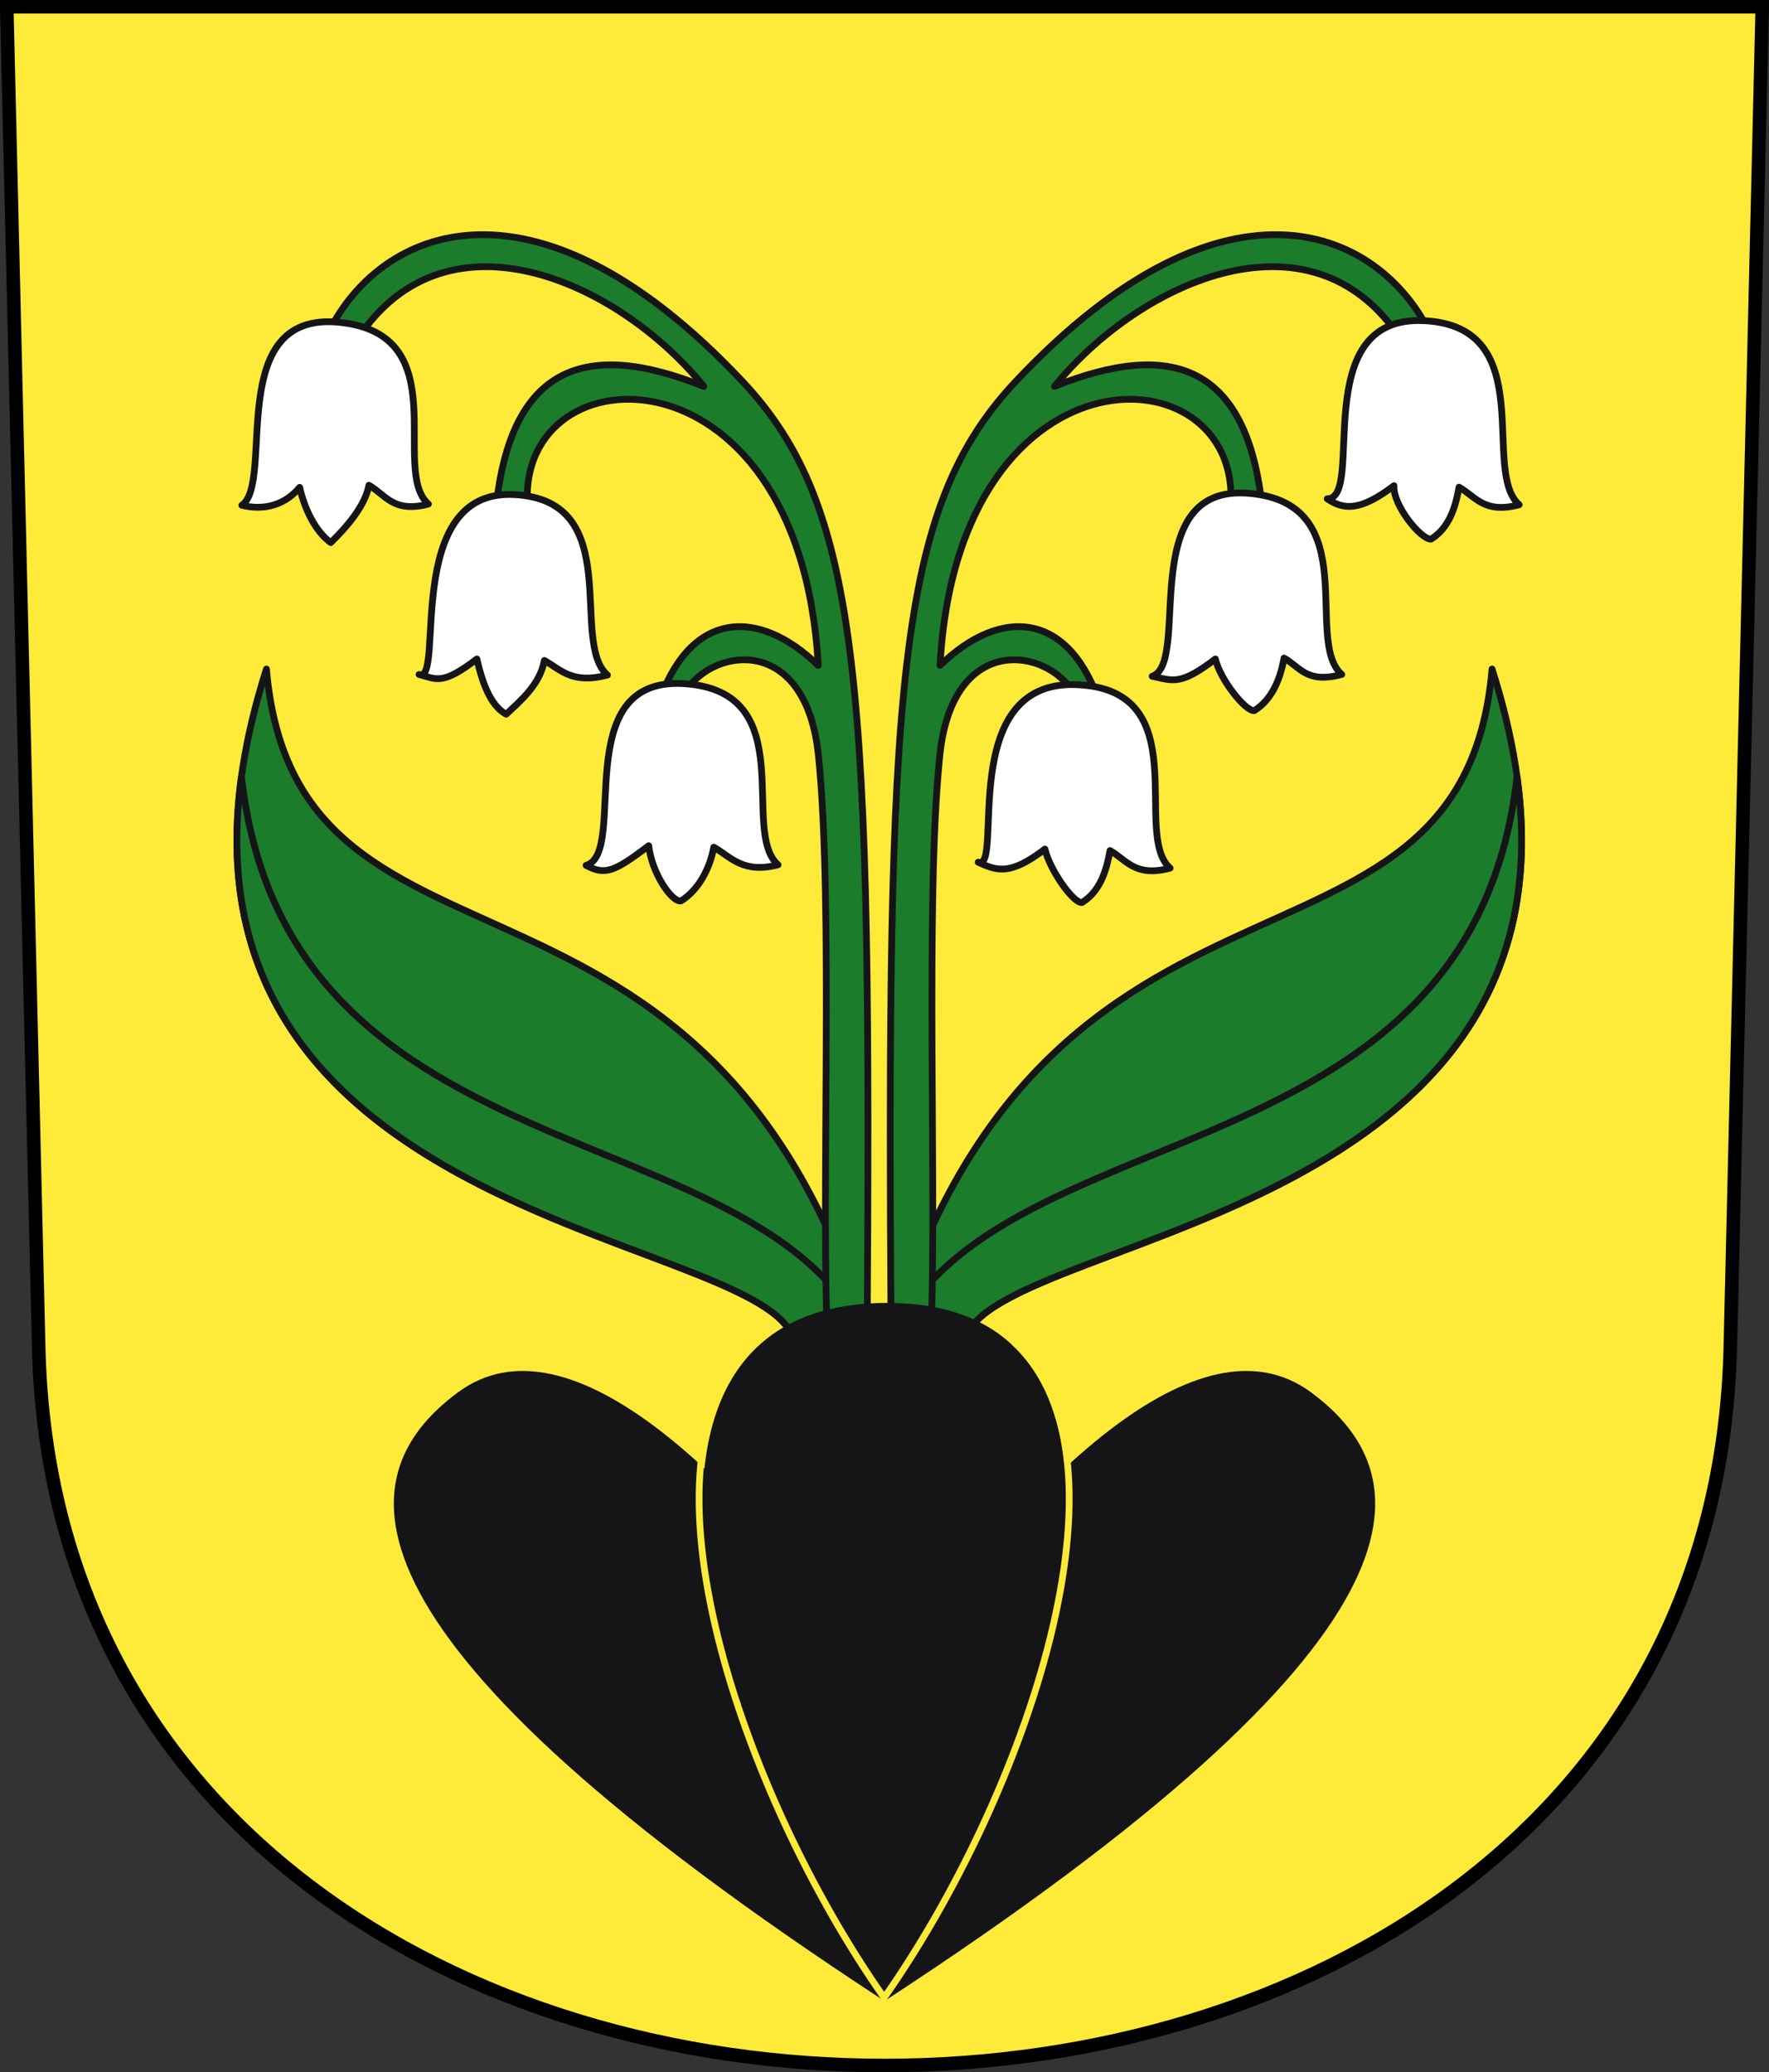 <?xml version="1.0" encoding="UTF-8" standalone="no"?>
<!-- Created with Inkscape (http://www.inkscape.org/) -->
<svg
   xmlns:svg="http://www.w3.org/2000/svg"
   xmlns="http://www.w3.org/2000/svg"
   xmlns:xlink="http://www.w3.org/1999/xlink"
   version="1.0"
   width="261.624"
   height="306.452"
   id="svg2780">
  <rect width="100%" height="100%" fill="#333333" stroke="none"/>
  <defs
     id="defs2782" />
  <g
     transform="translate(5.714,-786.614)"
     id="layer1">
    <path
       d="M -4.714,787.614 L 0.006,985.862 C 3.378,1127.467 246.817,1127.467 250.189,985.862 L 254.91,787.614 L -4.714,787.614 z"
       id="path3533"
       style="fill:#fdea39;fill-opacity:1;fill-rule:evenodd;stroke:#000000;stroke-width:2;stroke-linecap:butt;stroke-miterlimit:4;stroke-dashoffset:0;stroke-opacity:1" />
    <path
       d="M 137.011,180.32 C 141.732,163.681 241.065,163.194 214.95,81.22 C 210.452,133.477 146.072,100.48 124.016,187.02 L 137.011,180.32 z"
       transform="translate(0,804.331)"
       id="path3702"
       style="fill:#1b7c2b;fill-opacity:1;fill-rule:evenodd;stroke:#151518;stroke-width:1px;stroke-linecap:butt;stroke-linejoin:round;stroke-opacity:1" />
    <path
       d="M 137.011,180.32 C 141.405,164.834 227.756,163.339 218.645,97.117 C 211.524,160.816 133.305,144.526 124.016,187.02 L 137.011,180.32 z"
       transform="translate(0,804.331)"
       id="path4213"
       style="fill:#1b7c2b;fill-opacity:1;fill-rule:evenodd;stroke:#151518;stroke-width:1px;stroke-linecap:butt;stroke-linejoin:miter;stroke-opacity:1" />
    <use
       transform="matrix(-1,0,0,1,248.642,0)"
       id="use4215"
       x="0"
       y="0"
       width="248.031"
       height="248.031"
       xlink:href="#path3702" />
    <use
       transform="matrix(-1,0,0,1,248.642,0)"
       id="use4217"
       x="0"
       y="0"
       width="248.031"
       height="248.031"
       xlink:href="#path4213" />
    <path
       d="M 126.078,181.025 C 125.408,83.479 126.808,57.484 144.563,38.629 C 175.809,5.446 199.234,16.115 206.443,32.948 L 202.078,33.434 C 189.057,11.861 162.864,23.835 150.236,39.429 C 167.139,32.66 179.193,35.59 181.094,58.826 L 176.157,58.297 C 179.48,33.878 136.038,31.366 133.308,80.691 C 142.467,71.823 152.62,72.761 157.113,86.863 L 153.762,86.334 C 151.256,78.479 135.274,74.486 133.276,94.014 C 131.004,116.027 132.958,160.328 131.897,180.849 L 126.078,181.025 z"
       transform="translate(0,804.331)"
       id="path4219"
       style="opacity:1;fill:#1b7c2b;fill-opacity:1;fill-rule:evenodd;stroke:#151518;stroke-width:1px;stroke-linecap:butt;stroke-linejoin:round;marker:none;marker-start:none;marker-mid:none;marker-end:none;stroke-miterlimit:4;stroke-dasharray:none;stroke-dashoffset:0;stroke-opacity:1;visibility:visible;display:inline;overflow:visible;enable-background:accumulate" />
    <use
       transform="matrix(-1,0,0,1,248.605,0)"
       id="use4221"
       x="0"
       y="0"
       width="248.031"
       height="248.031"
       xlink:href="#path4219" />
    <path
       d="M 138.95,109.786 C 142.854,111.287 135.494,82.77 153.534,83.534 C 171.45,84.293 161.603,105.676 167.34,110.668 C 162.132,112.046 160.901,109.447 158.451,108.066 C 157.915,111.049 157.007,114.079 154.305,115.752 C 152.983,115.859 149.505,110.844 148.825,107.847 C 143.674,111.785 141.732,111.079 138.95,109.786 z"
       transform="translate(0,804.331)"
       id="path4223"
       style="opacity:1;fill:#ffffff;fill-opacity:1;fill-rule:evenodd;stroke:#151518;stroke-width:1px;stroke-linecap:butt;stroke-linejoin:round;marker:none;marker-start:none;marker-mid:none;marker-end:none;stroke-miterlimit:4;stroke-dasharray:none;stroke-dashoffset:0;stroke-opacity:1;visibility:visible;display:inline;overflow:visible;enable-background:accumulate" />
    <path
       d="M 164.688,886.622 C 170.531,884.684 161.981,858.025 179.095,859.576 C 196.217,861.128 186.988,881.365 192.724,886.357 C 187.516,887.735 186.638,885.313 184.188,883.932 C 183.652,886.915 182.479,890.033 179.778,891.706 C 178.456,891.813 174.713,887.062 174.033,884.065 C 168.882,888.004 167.803,887.298 164.688,886.622 z"
       id="path4251"
       style="opacity:1;fill:#ffffff;fill-opacity:1;fill-rule:evenodd;stroke:#151518;stroke-width:1px;stroke-linecap:butt;stroke-linejoin:round;marker:none;marker-start:none;marker-mid:none;marker-end:none;stroke-miterlimit:4;stroke-dasharray:none;stroke-dashoffset:0;stroke-opacity:1;visibility:visible;display:inline;overflow:visible;enable-background:accumulate" />
    <path
       d="M 190.571,860.377 C 196.326,860.379 187.415,833.186 204.89,834.037 C 222.185,834.879 213.224,856.267 218.96,861.259 C 213.752,862.637 212.521,860.038 210.071,858.657 C 209.535,861.64 208.627,864.669 205.925,866.343 C 204.397,866.409 200.245,861.259 200.445,858.438 C 195.294,862.376 192.892,861.935 190.571,860.377 z"
       id="path4253"
       style="opacity:1;fill:#ffffff;fill-opacity:1;fill-rule:evenodd;stroke:#151518;stroke-width:1px;stroke-linecap:butt;stroke-linejoin:round;marker:none;marker-start:none;marker-mid:none;marker-end:none;stroke-miterlimit:4;stroke-dasharray:none;stroke-dashoffset:0;stroke-opacity:1;visibility:visible;display:inline;overflow:visible;enable-background:accumulate" />
    <path
       d="M 80.965,914.588 C 87.338,912.738 78.073,886.618 95.461,887.719 C 113.024,888.83 103.618,909.508 109.355,914.5 C 104.146,915.878 102.298,913.279 99.849,911.898 C 99.312,914.881 97.699,918.175 94.997,919.849 C 93.658,920.06 90.711,915.824 90.223,911.679 C 85.071,915.617 83.728,916.058 80.965,914.588 z"
       id="path4255"
       style="opacity:1;fill:#ffffff;fill-opacity:1;fill-rule:evenodd;stroke:#151518;stroke-width:1px;stroke-linecap:butt;stroke-linejoin:round;marker:none;marker-start:none;marker-mid:none;marker-end:none;stroke-miterlimit:4;stroke-dasharray:none;stroke-dashoffset:0;stroke-opacity:1;visibility:visible;display:inline;overflow:visible;enable-background:accumulate" />
    <path
       d="M 56.262,886.357 C 60.166,887.858 53.64,858.906 70.317,859.753 C 86.998,860.599 78.386,881.453 84.123,886.446 C 78.914,887.824 77.242,885.665 74.793,884.284 C 74.168,887.796 71.321,890.209 69.148,892.235 C 66.68,890.931 65.494,887.062 64.814,884.065 C 59.663,888.004 58.848,887.033 56.262,886.357 z"
       id="path4257"
       style="opacity:1;fill:#ffffff;fill-opacity:1;fill-rule:evenodd;stroke:#151518;stroke-width:1px;stroke-linecap:butt;stroke-linejoin:round;marker:none;marker-start:none;marker-mid:none;marker-end:none;stroke-miterlimit:4;stroke-dasharray:none;stroke-dashoffset:0;stroke-opacity:1;visibility:visible;display:inline;overflow:visible;enable-background:accumulate" />
    <path
       d="M 30.05,861.332 C 35.012,857.983 27.256,832.48 44.546,834.286 C 61.933,836.103 51.91,856.163 57.646,861.156 C 52.438,862.534 51.295,859.758 48.846,858.377 C 48.309,861.36 45.638,864.478 43.201,866.857 C 40.821,865.112 39.282,861.684 38.602,858.687 C 35.92,861.92 32.372,861.92 30.05,861.332 z"
       id="path4249"
       style="opacity:1;fill:#ffffff;fill-opacity:1;fill-rule:evenodd;stroke:#151518;stroke-width:1px;stroke-linecap:butt;stroke-linejoin:round;marker:none;marker-start:none;marker-mid:none;marker-end:none;stroke-miterlimit:4;stroke-dasharray:none;stroke-dashoffset:0;stroke-opacity:1;visibility:visible;display:inline;overflow:visible;enable-background:accumulate" />
    <g
       transform="translate(0.334,0)"
       id="g4525">
      <path
         d="M 124.764,1035.424 C 145.904,1005.355 171.322,980.303 187.851,992.522 C 204.867,1005.101 206.957,1028.909 124.764,1082.536 C 42.57,1028.909 44.661,1005.101 61.677,992.522 C 78.206,980.303 103.623,1005.355 124.764,1035.424 z"
         id="rect4270"
         style="opacity:1;fill:#151518;fill-opacity:1;fill-rule:evenodd;stroke:none;stroke-width:1px;stroke-linecap:butt;stroke-linejoin:miter;marker:none;marker-start:none;marker-mid:none;marker-end:none;stroke-miterlimit:4;stroke-dasharray:none;stroke-dashoffset:0;stroke-opacity:1;visibility:visible;display:inline;overflow:visible;enable-background:accumulate" />
      <path
         d="M 124.712,1082.037 C 99.082,1045.629 79.98,979.792 124.712,979.296 C 169.693,978.797 150.342,1045.629 124.712,1082.037 z"
         id="path5641"
         style="opacity:1;fill:#151518;fill-opacity:1;fill-rule:evenodd;stroke:none;stroke-width:0.999;stroke-linecap:butt;stroke-linejoin:miter;marker:none;marker-start:none;marker-mid:none;marker-end:none;stroke-miterlimit:4;stroke-dasharray:none;stroke-dashoffset:0;stroke-opacity:1;visibility:visible;display:inline;overflow:visible;enable-background:accumulate" />
      <path
         d="M 105.539,985.062 C 86.528,1002.162 103.793,1052.321 124.712,1082.037 C 145.631,1052.321 162.896,1002.162 143.885,985.062"
         id="path4259"
         style="opacity:1;fill:none;fill-opacity:1;fill-rule:evenodd;stroke:#fdea39;stroke-width:0.999;stroke-linecap:butt;stroke-linejoin:miter;marker:none;marker-start:none;marker-mid:none;marker-end:none;stroke-miterlimit:4;stroke-dasharray:none;stroke-dashoffset:0;stroke-opacity:1;visibility:visible;display:inline;overflow:visible;enable-background:accumulate" />
    </g>
  </g>
</svg>

